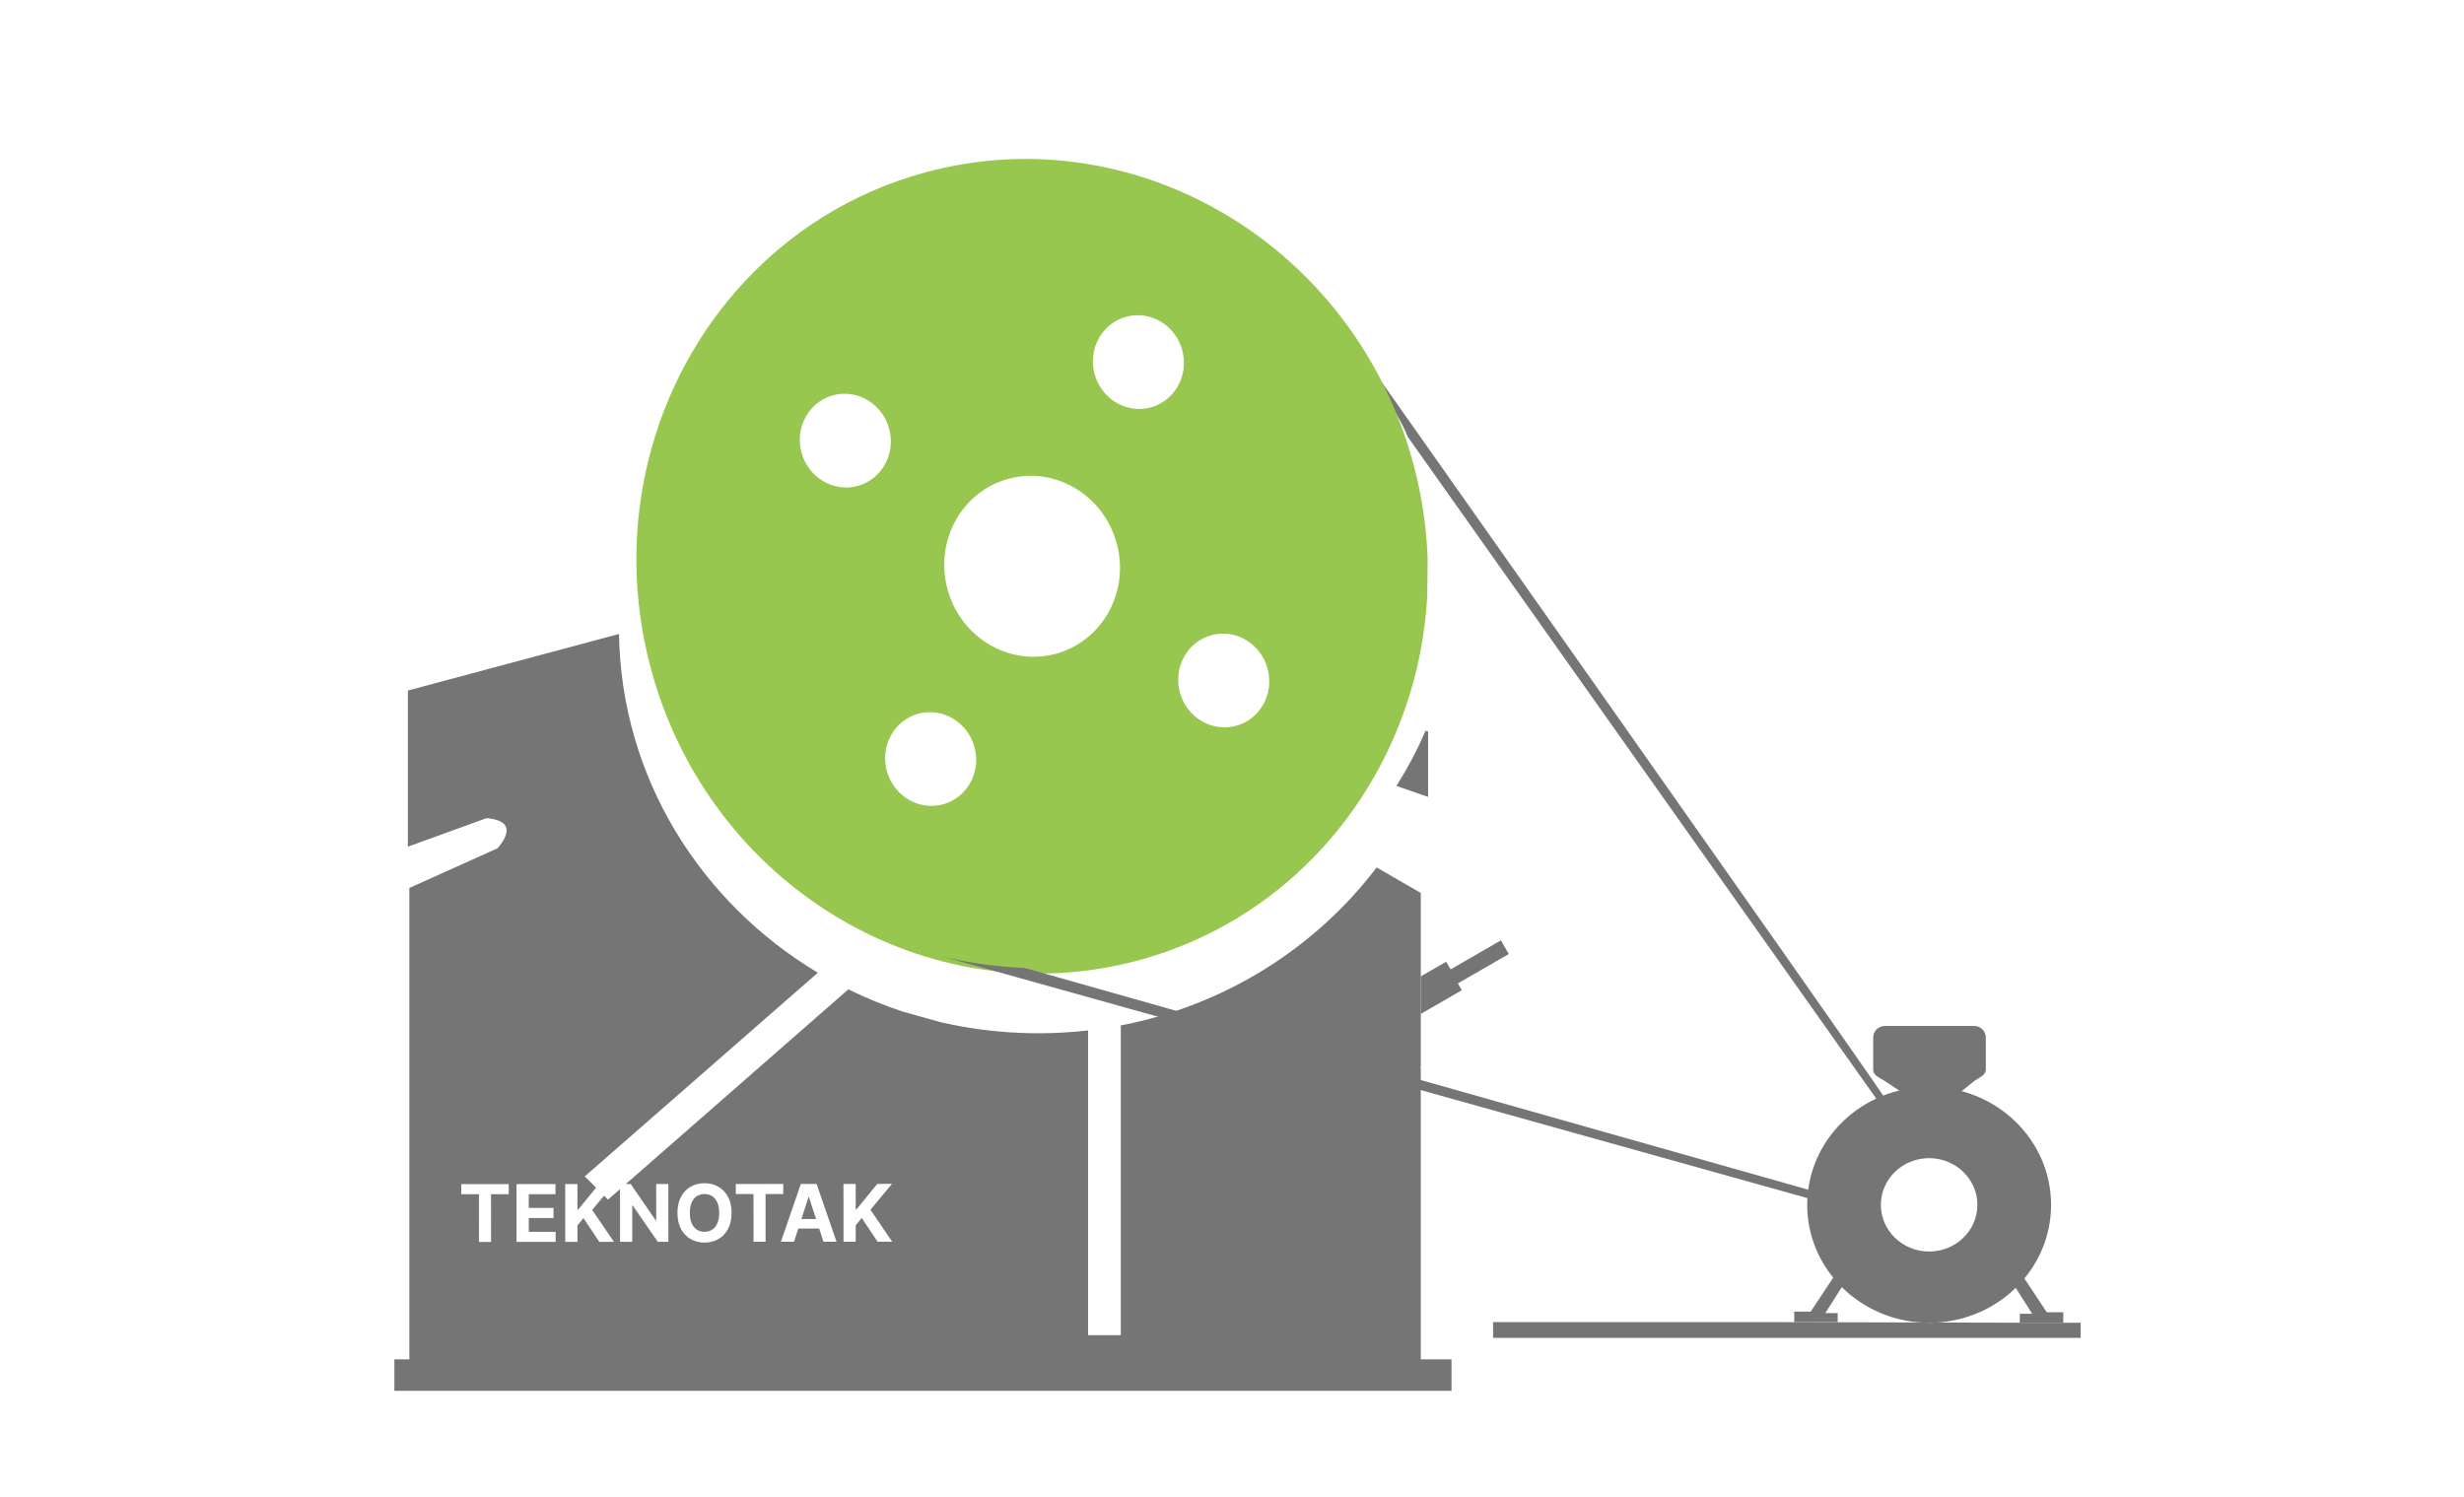 <svg width="186" height="113" viewBox="0 0 186 113" fill="none" xmlns="http://www.w3.org/2000/svg">
<path fill-rule="evenodd" clip-rule="evenodd" d="M142.321 82.945C137.973 76.555 101.899 25.442 101.899 25.442C101.903 25.446 105.868 31.695 106.253 32.954L141.851 83.249C142.004 83.144 142.161 83.042 142.321 82.945Z" fill="#757575"/>
<path fill-rule="evenodd" clip-rule="evenodd" d="M71.519 44.464C70.542 40.815 72.611 37.088 76.141 36.142C79.671 35.196 83.327 37.389 84.304 41.039C85.283 44.689 83.213 48.415 79.683 49.361C76.153 50.307 72.498 48.114 71.519 44.464ZM64.73 36.688C62.901 37.178 61.007 36.042 60.5 34.151C59.993 32.26 61.065 30.329 62.895 29.839C64.724 29.35 66.617 30.485 67.125 32.376C67.631 34.267 66.559 36.198 64.73 36.688ZM81.157 12.242C77.497 11.765 73.701 11.981 69.937 12.991C67.101 13.75 64.475 14.909 62.099 16.392C59.924 17.75 57.959 19.382 56.233 21.229L56.231 21.231C49.277 28.678 46.23 39.647 49.129 50.464C53.532 66.897 69.993 76.771 85.886 72.513C86.035 72.472 86.184 72.431 86.332 72.389C96.446 69.508 103.828 61.526 106.592 51.838C106.825 51.022 107.025 50.194 107.191 49.356C107.472 47.939 107.656 46.494 107.738 45.032L107.768 42.195C107.702 40.258 107.454 38.298 107.016 36.339C106.918 35.906 106.812 35.473 106.696 35.04C106.377 33.847 105.993 32.69 105.552 31.569C105.251 30.808 104.925 30.065 104.572 29.34C101.155 22.308 95.338 16.982 88.497 14.19C87.709 13.868 86.908 13.58 86.095 13.326L86.056 13.314C84.462 12.82 82.824 12.46 81.158 12.243L81.157 12.242ZM82.623 28.223C82.116 26.332 83.188 24.401 85.017 23.911C86.847 23.421 88.74 24.557 89.247 26.448C89.754 28.339 88.682 30.269 86.853 30.76C85.024 31.25 83.129 30.114 82.623 28.223ZM89.064 52.26C88.557 50.369 89.629 48.438 91.459 47.948C93.288 47.458 95.181 48.594 95.689 50.485C96.195 52.376 95.123 54.306 93.294 54.797C91.465 55.287 89.571 54.151 89.064 52.26ZM66.941 58.188C66.435 56.297 67.507 54.366 69.336 53.876C71.165 53.386 73.058 54.522 73.566 56.413C74.072 58.304 73 60.235 71.171 60.725C69.342 61.215 67.449 60.079 66.941 58.188Z" fill="#97C74E"/>
<path fill-rule="evenodd" clip-rule="evenodd" d="M151.714 96.523L153.402 99.18H152.469V99.86H155.75V99.066H154.506L152.392 95.881C152.177 96.106 151.951 96.32 151.714 96.523Z" fill="#757575"/>
<path fill-rule="evenodd" clip-rule="evenodd" d="M137.789 99.13L139.477 96.472C139.241 96.267 139.016 96.051 138.803 95.823L136.685 99.016H135.44V99.81H138.722V99.13H137.789Z" fill="#757575"/>
<path fill-rule="evenodd" clip-rule="evenodd" d="M145.624 87.434C147.636 87.434 149.268 89.012 149.268 90.958C149.268 92.904 147.637 94.481 145.624 94.481C143.613 94.481 141.981 92.904 141.981 90.958C141.981 89.012 143.613 87.434 145.624 87.434ZM139.477 97.583C141.107 98.998 143.262 99.86 145.624 99.86C147.959 99.86 150.091 99.019 151.714 97.633C151.951 97.43 152.177 97.216 152.392 96.991C153.905 95.405 154.829 93.286 154.829 90.958C154.829 86.042 150.707 82.055 145.624 82.055C140.542 82.055 136.42 86.042 136.42 90.958C136.42 93.258 137.323 95.355 138.804 96.935C139.017 97.162 139.242 97.379 139.478 97.583H139.477Z" fill="#757575"/>
<path fill-rule="evenodd" clip-rule="evenodd" d="M142.274 81.606L143.939 82.711L147.631 82.74L148.95 81.673C149.323 81.372 149.905 81.214 149.905 80.735V78.327C149.905 77.848 149.513 77.456 149.033 77.456H142.274C141.794 77.456 141.402 77.848 141.402 78.327V80.735C141.402 81.215 141.874 81.341 142.274 81.607V81.606Z" fill="#757575"/>
<path fill-rule="evenodd" clip-rule="evenodd" d="M140.795 91.031L77.357 73.074C75.296 72.989 73.285 72.713 71.344 72.264L141.074 91.745C140.971 91.512 140.878 91.274 140.795 91.031Z" fill="#757575"/>
<g filter="url(#filter0_d_598_476)">
<path fill-rule="evenodd" clip-rule="evenodd" d="M61.736 69.435C52.855 64.115 46.896 54.665 46.726 43.86L30.788 48.131V59.918L36.728 57.764C38.407 57.916 38.689 58.671 37.577 60.031L30.901 63.035V98.62H29.77V101H109.572V98.62H107.252V76.642L107.209 76.568L107.252 76.543V73.709V63.412L103.918 61.487C99.326 67.535 92.493 71.892 84.605 73.414V96.796H82.135V73.814L82.132 73.791C80.903 73.931 79.651 74.004 78.383 74.004C77.922 74.004 77.463 73.994 77.008 73.975C74.946 73.89 72.936 73.614 70.995 73.165L68.187 72.381C66.758 71.911 65.373 71.344 64.041 70.689L45.896 86.563L44.143 84.81L61.736 69.434V69.435Z" fill="#757575"/>
</g>
<path d="M34.818 90.155L34.818 89.394L38.401 89.392L38.402 90.153L37.066 90.154L37.068 93.757L36.156 93.757L36.154 90.154L34.818 90.155ZM38.994 93.756L38.992 89.392L41.932 89.39L41.932 90.151L39.915 90.152L39.915 91.192L41.782 91.191L41.782 91.951L39.916 91.953L39.916 92.994L41.943 92.993L41.943 93.754L38.994 93.756ZM42.668 93.754L42.666 89.39L43.588 89.389L43.589 91.313L43.647 91.313L45.216 89.388L46.322 89.388L44.703 91.343L46.343 93.751L45.24 93.752L44.043 91.959L43.59 92.513L43.59 93.753L42.668 93.754ZM50.452 89.385L50.455 93.749L49.658 93.749L47.758 91.004L47.726 91.004L47.727 93.751L46.805 93.751L46.802 89.388L47.612 89.387L49.497 92.13L49.535 92.13L49.534 89.386L50.452 89.385ZM55.225 91.565C55.226 92.04 55.136 92.445 54.956 92.779C54.777 93.113 54.533 93.368 54.223 93.544C53.915 93.719 53.568 93.807 53.183 93.807C52.796 93.807 52.447 93.72 52.139 93.544C51.831 93.368 51.587 93.113 51.408 92.779C51.229 92.445 51.139 92.041 51.139 91.567C51.139 91.091 51.228 90.686 51.407 90.352C51.585 90.018 51.829 89.764 52.137 89.589C52.445 89.413 52.793 89.325 53.181 89.324C53.566 89.324 53.912 89.412 54.221 89.588C54.531 89.762 54.775 90.016 54.954 90.35C55.135 90.684 55.225 91.089 55.225 91.565ZM54.29 91.565C54.29 91.257 54.244 90.997 54.151 90.785C54.06 90.574 53.931 90.413 53.765 90.304C53.599 90.195 53.404 90.14 53.181 90.14C52.958 90.14 52.764 90.195 52.598 90.305C52.431 90.414 52.302 90.575 52.21 90.787C52.119 90.998 52.074 91.258 52.074 91.566C52.074 91.875 52.12 92.135 52.211 92.346C52.303 92.558 52.433 92.718 52.599 92.827C52.765 92.937 52.96 92.991 53.183 92.991C53.406 92.991 53.6 92.936 53.767 92.827C53.933 92.717 54.061 92.557 54.152 92.345C54.244 92.133 54.29 91.873 54.29 91.565ZM55.543 90.143L55.542 89.383L59.126 89.381L59.126 90.141L57.791 90.142L57.792 93.745L56.881 93.746L56.879 90.142L55.543 90.143ZM59.938 93.744L58.949 93.744L60.453 89.38L61.642 89.379L63.148 93.742L62.16 93.743L61.065 90.377L61.031 90.377L59.938 93.744ZM59.875 92.029L62.21 92.027L62.21 92.747L59.875 92.749L59.875 92.029ZM63.674 93.742L63.671 89.378L64.594 89.377L64.595 91.302L64.652 91.301L66.222 89.377L67.328 89.376L65.709 91.331L67.349 93.74L66.245 93.74L65.049 91.947L64.596 92.501L64.596 93.741L63.674 93.742Z" fill="white"/>
<path d="M107.702 60.022L105.565 59.279C106.377 57.984 107.092 56.626 107.702 55.214V60.022Z" fill="#757575" stroke="#757575" stroke-width="0.2"/>
<path d="M109.998 74.156L109.911 74.206L109.961 74.293L110.208 74.721L107.352 76.37V73.767L109.132 72.74L109.417 73.233L109.467 73.32L109.553 73.27L113.263 71.128L113.758 71.985L109.998 74.156Z" fill="#757575" stroke="#757575" stroke-width="0.2"/>
<path d="M146.233 99.941L152.369 99.956V99.96H152.469H153.95H155.75H156.964V100.9H112.809V99.91H133.641L144.968 99.937C145.185 99.951 145.404 99.959 145.624 99.959C145.829 99.959 146.032 99.953 146.233 99.941Z" fill="#757575" stroke="#757575" stroke-width="0.2"/>
<defs>
<filter id="filter0_d_598_476" x="25.77" y="43.86" width="87.802" height="65.14" filterUnits="userSpaceOnUse" color-interpolation-filters="sRGB">
<feFlood flood-opacity="0" result="BackgroundImageFix"/>
<feColorMatrix in="SourceAlpha" type="matrix" values="0 0 0 0 0 0 0 0 0 0 0 0 0 0 0 0 0 0 127 0" result="hardAlpha"/>
<feOffset dy="4"/>
<feGaussianBlur stdDeviation="2"/>
<feComposite in2="hardAlpha" operator="out"/>
<feColorMatrix type="matrix" values="0 0 0 0 0 0 0 0 0 0 0 0 0 0 0 0 0 0 0.25 0"/>
<feBlend mode="normal" in2="BackgroundImageFix" result="effect1_dropShadow_598_476"/>
<feBlend mode="normal" in="SourceGraphic" in2="effect1_dropShadow_598_476" result="shape"/>
</filter>
</defs>
</svg>

